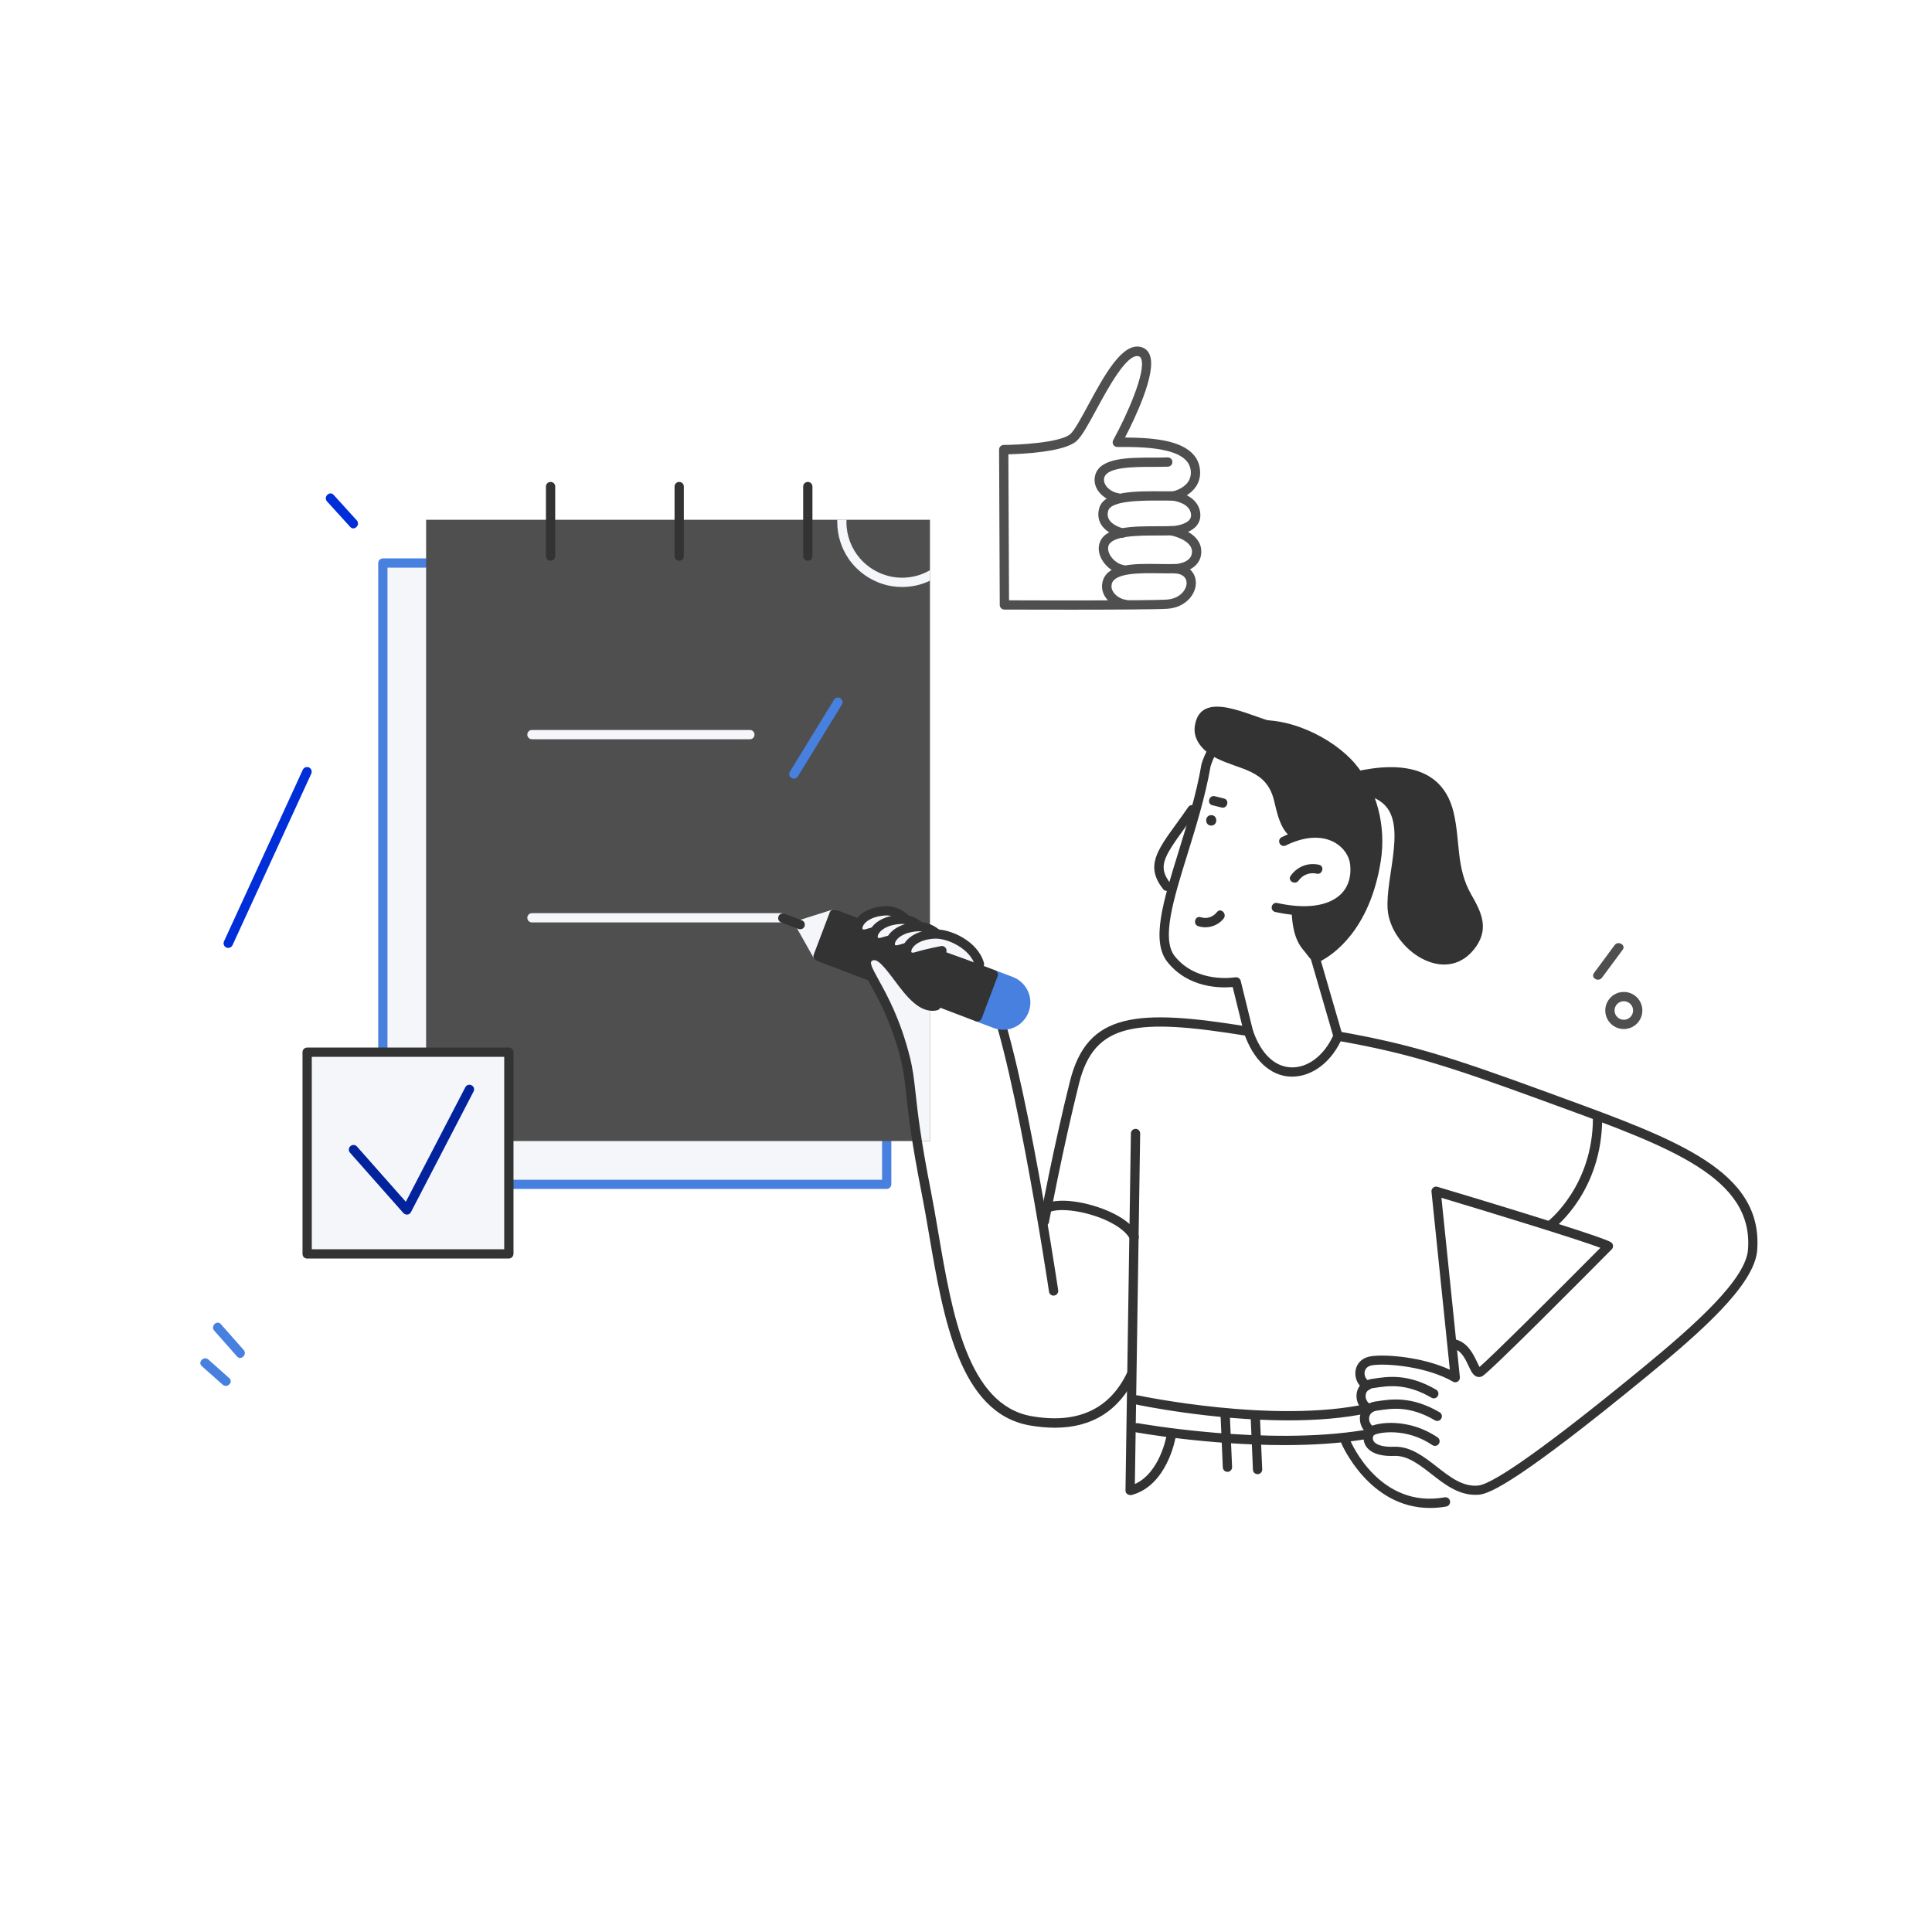 <?xml version="1.0" encoding="UTF-8"?> <svg xmlns="http://www.w3.org/2000/svg" width="901" height="901" viewBox="0 0 901 901" fill="none"> <path d="M413.518 262.575H178.547V552.303H413.518V262.575Z" fill="#F5F6FA"></path> <path d="M413.515 260.413H178.544C177.373 260.413 176.383 261.404 176.383 262.575V552.303C176.383 553.473 177.373 554.464 178.544 554.464H413.515C414.686 554.464 415.676 553.473 415.676 552.303V262.575C415.676 261.404 414.686 260.413 413.515 260.413ZM411.353 550.186H180.706V264.736H411.353V550.186Z" fill="#4780DE"></path> <path d="M433.689 242.401H198.719V532.129H433.689V242.401Z" fill="#4F4F4F"></path> <path d="M256.763 261.494C255.547 261.494 254.602 260.549 254.602 259.333V226.91C254.602 225.695 255.547 224.749 256.763 224.749C257.979 224.749 258.925 225.695 258.925 226.91V259.333C258.925 260.549 257.934 261.494 256.763 261.494Z" fill="#333333"></path> <path d="M316.747 261.494C315.532 261.494 314.586 260.549 314.586 259.333V226.91C314.586 225.695 315.532 224.749 316.747 224.749C317.963 224.749 318.909 225.695 318.909 226.91V259.333C318.909 260.549 317.963 261.494 316.747 261.494Z" fill="#333333"></path> <path d="M376.724 261.494C375.508 261.494 374.562 260.549 374.562 259.333V226.91C374.562 225.695 375.508 224.749 376.724 224.749C377.94 224.749 378.885 225.695 378.885 226.91V259.333C378.885 260.549 377.94 261.494 376.724 261.494Z" fill="#333333"></path> <path d="M349.71 344.757H248.076C246.86 344.757 245.914 343.811 245.914 342.595C245.914 341.379 246.86 340.434 248.076 340.434H349.71C350.926 340.434 351.872 341.379 351.872 342.595C351.872 343.811 350.926 344.757 349.71 344.757Z" fill="#F5F6FA"></path> <path d="M364.48 430.179H248.076C246.86 430.179 245.914 429.234 245.914 428.018C245.914 426.802 246.86 425.856 248.076 425.856H364.48C365.696 425.856 366.642 426.802 366.642 428.018C366.642 429.234 365.696 430.179 364.48 430.179Z" fill="#F5F6FA"></path> <path d="M370.241 363.129C369.835 363.129 369.475 363.039 369.115 362.813C368.079 362.183 367.764 360.877 368.394 359.841L388.928 326.339C389.559 325.303 390.865 324.988 391.9 325.618C392.936 326.248 393.251 327.554 392.621 328.59L372.087 362.093C371.682 362.768 371.006 363.129 370.241 363.129Z" fill="#4780DE"></path> <path d="M420.722 269.42C419.01 269.42 417.299 269.24 415.678 268.925C414.958 268.789 414.237 268.609 413.517 268.384C412.796 268.159 412.076 267.934 411.355 267.664C409.419 266.898 407.573 265.907 405.861 264.737C404.916 264.061 404.015 263.341 403.16 262.575C402.394 261.9 401.719 261.179 401.043 260.414C397.125 255.866 394.739 249.922 394.739 243.482C394.739 243.122 394.739 242.762 394.784 242.401H390.461C390.461 242.762 390.461 243.122 390.461 243.482C390.461 249.741 392.397 255.595 395.639 260.414C396.135 261.179 396.675 261.9 397.261 262.575C397.891 263.341 398.521 264.061 399.197 264.737C402.574 268.114 406.717 270.726 411.355 272.257C412.076 272.482 412.796 272.707 413.517 272.887C414.237 273.067 414.958 273.202 415.678 273.338C417.299 273.608 419.01 273.743 420.722 273.743C425.36 273.743 429.773 272.707 433.69 270.816V265.907C429.863 268.159 425.45 269.42 420.722 269.42Z" fill="#F5F6FA"></path> <path d="M499.072 284.325C483.447 284.325 469.622 284.279 468.406 284.279C467.236 284.279 466.245 283.334 466.245 282.118L465.93 209.663C465.93 208.493 466.875 207.502 468.091 207.502C475.071 207.457 494.299 206.511 499.117 202.459C501.054 200.837 504.341 194.713 507.538 188.814C515.013 174.99 523.524 159.319 532.305 161.886C534.106 162.426 535.457 163.642 536.178 165.488C539.6 173.774 529.063 195.524 524.65 204.035C531.449 204.08 538.79 204.395 545.049 205.926C554.73 208.313 559.639 213.221 559.684 220.426C559.684 225.514 556.757 228.892 553.47 230.963C556.622 232.584 559.504 235.331 559.774 239.789C559.909 241.951 559.188 243.887 557.793 245.463C556.757 246.589 555.406 247.444 554.055 248.03C557.207 249.831 560.224 252.713 560.224 257.216C560.224 261.449 557.838 264.016 554.956 265.547C556.937 267.303 557.702 269.69 557.702 271.851C557.702 277.39 552.659 283.424 544.238 283.919C539.195 284.234 517.85 284.325 499.072 284.325ZM470.568 279.957C482.051 280.002 535.863 280.137 543.968 279.641C550.453 279.236 553.38 274.868 553.38 271.896C553.38 269.239 551.353 267.573 547.886 267.393C546.715 267.348 545.859 266.357 545.859 265.231C545.859 264.061 546.76 263.115 547.931 263.07C548.246 263.07 555.946 262.665 555.901 257.261C555.856 251.677 546.175 249.696 546.084 249.696C545.004 249.516 544.238 248.525 544.328 247.399C544.418 246.319 545.319 245.418 546.4 245.373C548.021 245.328 552.659 244.697 554.595 242.536C555.226 241.815 555.496 241.05 555.451 240.059C555.136 234.43 546.985 233.485 546.895 233.485C545.814 233.395 545.004 232.494 544.959 231.458C544.914 230.378 545.634 229.432 546.67 229.252C547.03 229.162 555.361 227.361 555.361 220.516C555.361 215.427 551.623 212.05 544.013 210.204C537.123 208.493 528.522 208.403 521.047 208.448C520.282 208.448 519.561 208.042 519.201 207.412C518.796 206.736 518.796 205.926 519.156 205.25C525.505 193.723 534.647 173.189 532.17 167.244C531.855 166.479 531.45 166.254 531.044 166.164C525.596 164.588 516.679 181.114 511.321 190.976C507.448 198.091 504.431 203.719 501.864 205.836C495.92 210.834 476.962 211.69 470.253 211.87L470.568 279.957Z" fill="#4F4F4F"></path> <path d="M524.608 284.01C524.518 284.01 524.382 284.01 524.292 283.965C520.78 283.424 517.448 281.353 515.556 278.561C514.025 276.309 513.575 273.788 514.206 271.266C516.322 262.665 529.291 262.845 540.729 263.025C543.34 263.07 545.817 263.115 547.934 263.025C549.149 262.98 550.14 263.926 550.185 265.097C550.23 266.312 549.284 267.303 548.114 267.348C545.862 267.438 543.385 267.393 540.729 267.348C531.903 267.213 519.744 267.078 518.483 272.302C518.168 273.607 518.393 274.913 519.249 276.174C520.465 277.975 522.716 279.371 525.058 279.732C526.229 279.912 527.039 280.993 526.859 282.208C526.589 283.244 525.688 284.01 524.608 284.01Z" fill="#4F4F4F"></path> <path d="M523.48 267.798C523.389 267.798 523.254 267.798 523.164 267.753C519.832 267.258 516.32 264.826 514.248 261.584C512.537 258.927 511.997 256.09 512.717 253.523C515.014 245.418 528.208 245.418 539.916 245.418C542.257 245.418 544.464 245.418 546.4 245.328C547.571 245.283 548.607 246.228 548.652 247.399C548.697 248.615 547.751 249.606 546.58 249.651C544.554 249.741 542.302 249.741 539.916 249.741C530.775 249.741 518.301 249.741 516.905 254.694C516.41 256.495 517.31 258.297 517.896 259.242C519.292 261.404 521.723 263.16 523.84 263.475C525.011 263.655 525.821 264.736 525.641 265.952C525.461 267.033 524.515 267.798 523.48 267.798Z" fill="#4F4F4F"></path> <path d="M523.391 250.777C523.166 250.777 522.986 250.732 522.761 250.687C511.098 247.174 511.773 239.924 512.629 236.997C514.88 228.937 529.47 229.027 542.259 229.117C544.916 229.117 547.438 229.162 549.464 229.072C550.68 229.027 551.671 229.972 551.716 231.143C551.761 232.359 550.815 233.35 549.644 233.395C547.483 233.485 544.961 233.485 542.259 233.44C533.253 233.395 518.213 233.305 516.817 238.168C515.736 241.951 518.168 244.788 524.067 246.544C525.192 246.904 525.868 248.12 525.508 249.246C525.192 250.191 524.337 250.777 523.391 250.777Z" fill="#4F4F4F"></path> <path d="M521.181 234.295C521.091 234.295 520.956 234.295 520.866 234.25C517.308 233.71 513.796 231.504 511.95 228.667C510.509 226.415 510.103 223.938 510.779 221.507C513.076 213.401 526.269 213.401 537.978 213.401C540.319 213.401 542.526 213.401 544.507 213.311C545.723 213.266 546.713 214.212 546.759 215.383C546.804 216.598 545.858 217.589 544.687 217.634C542.661 217.724 540.409 217.724 538.023 217.724C528.881 217.724 516.408 217.724 515.012 222.678C514.652 223.893 514.877 225.154 515.642 226.325C516.813 228.171 519.2 229.657 521.586 230.018C522.757 230.198 523.568 231.278 523.388 232.494C523.117 233.53 522.217 234.295 521.181 234.295Z" fill="#4F4F4F"></path> <path d="M237.312 490.7H143.242V584.77H237.312V490.7Z" fill="#F5F6FA"></path> <path d="M237.264 586.931H143.24C142.024 586.931 141.078 585.986 141.078 584.77V490.701C141.078 489.485 142.024 488.539 143.24 488.539H237.309C238.525 488.539 239.47 489.53 239.47 490.701V584.77C239.425 585.941 238.48 586.931 237.264 586.931ZM145.401 582.608H235.147V492.862H145.401V582.608Z" fill="#333333"></path> <path d="M189.713 566.397C189.083 566.397 188.498 566.127 188.092 565.677L163.235 537.578C162.425 536.677 162.515 535.326 163.415 534.516C164.316 533.705 165.667 533.795 166.478 534.696L189.263 560.453L217.002 507.047C217.542 505.966 218.848 505.561 219.929 506.146C221.01 506.687 221.415 507.992 220.83 509.073L191.65 565.272C191.335 565.902 190.704 566.352 189.984 566.442C189.894 566.397 189.803 566.397 189.713 566.397Z" fill="#02239C"></path> <path d="M166.383 242.671C162.781 238.709 159.178 234.746 155.576 230.783C153.684 228.712 150.667 231.774 152.514 233.845C156.116 237.808 159.719 241.771 163.321 245.733C165.212 247.805 168.229 244.743 166.383 242.671Z" fill="#002ED8"></path> <path d="M113.612 629.531C110.055 625.523 106.497 621.515 102.985 617.508C101.139 615.436 98.076 618.498 99.923 620.57C103.48 624.578 107.038 628.585 110.55 632.593C112.396 634.709 115.458 631.602 113.612 629.531Z" fill="#4780DE"></path> <path d="M106.9 642.68C103.658 639.798 100.416 636.916 97.173 634.034C95.102 632.188 92.04 635.25 94.111 637.096C97.353 639.978 100.596 642.86 103.838 645.742C105.909 647.588 109.016 644.571 106.9 642.68Z" fill="#4780DE"></path> <path d="M753 440.761L743.364 453.775C741.697 456.027 745.435 458.188 747.101 455.937C750.298 451.614 753.541 447.246 756.738 442.923C758.404 440.716 754.621 438.555 753 440.761Z" fill="#4F4F4F"></path> <path d="M757.279 479.893C752.505 479.893 748.633 476.021 748.633 471.247C748.633 466.474 752.505 462.602 757.279 462.602C762.052 462.602 765.925 466.474 765.925 471.247C765.925 476.021 762.052 479.893 757.279 479.893ZM757.279 466.925C754.892 466.925 752.956 468.861 752.956 471.247C752.956 473.634 754.892 475.57 757.279 475.57C759.665 475.57 761.602 473.634 761.602 471.247C761.602 468.861 759.665 466.925 757.279 466.925Z" fill="#4F4F4F"></path> <path d="M106.447 442.067C106.132 442.067 105.817 442.022 105.547 441.887C104.466 441.392 103.971 440.086 104.466 439.005L141.211 358.985C141.707 357.905 142.967 357.409 144.093 357.905C145.174 358.4 145.669 359.706 145.174 360.787L108.429 440.806C108.069 441.572 107.258 442.067 106.447 442.067Z" fill="#002ED8"></path> <path d="M602.608 502.093C602.383 502.093 602.113 502.093 601.888 502.093C592.386 501.732 584.416 494.302 580.138 481.694L574.869 460.304C569.42 460.799 554.38 460.979 544.518 448.731C536.638 438.959 542.402 420.497 549.652 397.081C553.525 384.562 557.938 370.378 560.279 356.598C560.279 356.508 560.324 356.418 560.324 356.328C563.611 345.521 570.861 338.676 581.264 336.559C599.231 332.867 621.611 343.899 632.013 356.238C642.1 368.216 646.558 385.193 643.901 401.764C638.768 433.781 621.701 445.174 616.027 448.146L626.024 482.594C626.159 483.09 626.114 483.585 625.934 484.035C621.206 495.068 612.11 502.093 602.608 502.093ZM576.49 455.756C577.481 455.756 578.337 456.431 578.607 457.422L584.281 480.478C587.973 491.285 594.322 497.454 602.068 497.77C609.858 498.085 617.468 492.276 621.701 483L611.389 447.515C611.074 446.435 611.659 445.309 612.695 444.903C612.92 444.813 633.995 436.213 639.668 401.043C642.145 385.733 638.047 370.017 628.771 358.985C619.089 347.547 598.06 337.46 582.164 340.747C573.293 342.594 567.394 348.177 564.557 357.409C562.125 371.413 557.712 385.688 553.795 398.297C547.175 419.596 541.501 438.014 547.896 445.984C558.253 458.863 575.95 455.801 576.085 455.756C576.22 455.756 576.355 455.756 576.49 455.756Z" fill="#333333"></path> <path d="M641.779 401.359C636.826 432.205 619.264 446.119 613.95 448.911C611.023 447.966 610.078 445.624 607.916 443.147C603.683 438.329 602.558 431.484 602.332 424.369C621.831 426.531 633.224 417.93 631.828 402.98C630.927 393.343 619.174 383.526 601.117 391.182C602.242 380.329 601.927 369.432 597.919 359.885C593.641 349.798 585.221 343.854 575.539 340.702C592.291 332.642 618.589 343.584 630.387 357.589C640.113 369.117 644.301 385.643 641.779 401.359Z" fill="#333333"></path> <path d="M544.156 415.499C543.525 415.499 542.895 415.229 542.445 414.688C534.159 404.061 539.337 396.946 548.749 383.977C550.415 381.681 552.216 379.159 554.153 376.367C554.828 375.377 556.179 375.151 557.17 375.827C558.16 376.502 558.385 377.853 557.71 378.844C555.774 381.681 553.927 384.203 552.261 386.499C542.445 400.053 539.878 404.331 545.867 412.032C546.587 412.977 546.452 414.328 545.507 415.049C545.101 415.319 544.606 415.499 544.156 415.499Z" fill="#333333"></path> <path d="M608.054 426.892C603.956 426.892 599.498 426.351 594.725 425.316C593.554 425.045 592.833 423.92 593.104 422.749C593.374 421.578 594.5 420.813 595.67 421.128C608.549 423.965 618.861 422.704 624.76 417.525C628.543 414.193 630.254 409.24 629.669 403.296C629.263 399.153 626.516 395.19 622.419 392.893C616.385 389.516 608.279 390.011 599.633 394.289C598.552 394.83 597.246 394.379 596.751 393.299C596.211 392.218 596.661 390.912 597.742 390.417C611.161 383.752 620.302 386.724 624.535 389.111C629.894 392.083 633.451 397.261 633.992 402.845C634.712 410.275 632.506 416.445 627.642 420.768C623.004 424.775 616.249 426.892 608.054 426.892Z" fill="#333333"></path> <path d="M593.642 336.56C583.33 334.353 559.914 320.844 557.212 338.541C556.176 345.431 561.715 350.79 567.299 353.581C578.466 359.21 590.489 358.805 594.092 373.08C595.443 378.528 597.334 388.976 603.728 391.047C608.907 392.713 611.834 385.418 613.365 380.78C618.228 366.19 606.07 341.648 593.642 336.56Z" fill="#333333"></path> <path d="M615.172 403.295C609.993 402.124 604.905 404.151 601.888 408.474C600.312 410.77 604.049 412.932 605.625 410.635C607.517 407.933 610.849 406.717 614.046 407.438C616.703 408.113 617.874 403.926 615.172 403.295Z" fill="#333333"></path> <path d="M564.872 380.149C561.72 380.149 561.72 385.013 564.872 385.013C567.979 385.013 568.024 380.149 564.872 380.149Z" fill="#333333"></path> <path d="M570.855 372.404C569.414 372.044 567.973 371.684 566.532 371.323C563.83 370.648 562.66 374.836 565.361 375.511C566.802 375.872 568.243 376.232 569.684 376.592C572.386 377.268 573.557 373.08 570.855 372.404Z" fill="#333333"></path> <path d="M567.575 425.315C565.684 427.702 562.847 428.648 559.965 427.747C557.308 426.892 556.182 431.079 558.794 431.935C563.027 433.286 567.845 431.89 570.637 428.378C572.348 426.216 569.331 423.154 567.575 425.315Z" fill="#333333"></path> <path d="M686.139 417.21C678.934 404.646 681.096 392.353 677.899 378.889C671.684 352.681 643.81 355.923 623.772 362.047C621.115 362.858 622.241 367.046 624.942 366.235C626.338 365.83 627.734 365.38 629.175 364.974C627.824 369.117 629.04 373.665 632.102 376.727C633.768 378.393 634.624 372.584 634.084 370.783C638.947 370.783 642.73 372.584 645.431 375.106C656.734 385.643 644.531 412.887 647.548 427.027C651.285 444.499 675.512 460.034 688.481 441.301C694.38 432.656 690.777 425.271 686.139 417.21Z" fill="#333333"></path> <path d="M639.666 669.473C639.305 669.473 638.945 669.383 638.63 669.203C635.433 667.446 633.676 663.709 634.307 660.106C634.937 656.594 637.594 654.162 641.467 653.577L641.917 653.532C648.852 652.451 658.308 651.01 671.367 658.62C672.403 659.206 672.763 660.557 672.133 661.592C671.547 662.628 670.196 662.988 669.161 662.358C657.453 655.513 649.167 656.774 642.548 657.81L642.097 657.855C640.116 658.17 638.855 659.251 638.54 660.872C638.225 662.673 639.125 664.519 640.701 665.42C641.737 666.005 642.142 667.311 641.557 668.347C641.152 669.067 640.431 669.473 639.666 669.473Z" fill="#333333"></path> <path d="M638.087 658.935C637.727 658.935 637.367 658.845 637.052 658.664C633.854 656.908 632.098 653.171 632.729 649.568C633.359 646.056 636.016 643.624 639.889 643.039L640.294 642.994C647.229 641.913 656.685 640.472 669.744 648.082C670.78 648.668 671.14 650.019 670.51 651.054C669.924 652.09 668.573 652.45 667.538 651.82C655.83 644.975 647.544 646.236 640.924 647.272L640.474 647.317C638.493 647.632 637.232 648.713 636.917 650.334C636.601 652.135 637.502 653.981 639.078 654.882C640.114 655.467 640.519 656.773 639.934 657.809C639.573 658.529 638.853 658.935 638.087 658.935Z" fill="#333333"></path> <path d="M637.548 648.398C637.188 648.398 636.828 648.308 636.513 648.128C633.315 646.371 631.559 642.634 632.19 639.031C632.82 635.519 635.477 633.087 639.35 632.502C646.194 631.466 663.306 632.817 676.14 638.761L667.584 555.769C667.494 555.049 667.809 554.329 668.349 553.878C668.89 553.428 669.655 553.248 670.331 553.473C678.031 555.769 745.847 576.078 751.206 579.276C751.791 579.636 752.152 580.221 752.242 580.852C752.332 581.527 752.107 582.158 751.611 582.653C738.282 596.117 694.467 640.202 691.225 641.823C690.414 642.229 689.514 642.319 688.703 642.003C686.947 641.373 686.046 639.482 684.921 637.095C683.66 634.393 682.174 631.196 679.517 629.575L680.823 642.274C680.913 643.084 680.508 643.85 679.832 644.3C679.157 644.75 678.256 644.75 677.581 644.345C665.648 637.365 646.78 635.654 639.98 636.69C637.999 637.005 636.738 638.086 636.423 639.707C636.107 641.508 637.008 643.354 638.584 644.255C639.62 644.84 640.025 646.146 639.44 647.182C639.079 647.993 638.314 648.398 637.548 648.398ZM679.022 624.712C684.651 626.288 687.172 631.691 688.883 635.294C689.199 636.014 689.649 636.87 689.964 637.5C695.323 632.997 725.268 603.187 746.343 581.932C735.851 577.97 698.88 566.622 672.222 558.606L679.022 624.712Z" fill="#333333"></path> <path d="M687.981 697.121C679.966 697.121 673.616 692.168 667.447 687.35C661.773 682.936 656.369 678.749 650.29 678.974C639.798 679.379 636.961 675.146 636.196 672.624C635.385 669.923 636.421 666.77 638.582 665.51C642.455 663.168 657.135 661.277 670.419 670.328C671.41 671.003 671.68 672.354 671.004 673.345C670.329 674.336 668.978 674.606 667.987 673.93C655.874 665.69 642.995 667.941 640.789 669.247C640.564 669.382 639.978 670.328 640.338 671.454C641.014 673.705 644.706 674.921 650.11 674.696C657.72 674.426 664.025 679.289 670.059 684.017C676.273 688.881 682.217 693.474 689.332 692.798C694.375 692.348 711.712 682.531 765.614 638.266C790.741 617.642 814.112 596.657 815.193 582.788C817.76 549.15 779.078 535.01 725.492 515.467L719.593 513.306C674.517 496.824 656.459 491.15 623.497 485.296C622.326 485.071 621.516 483.945 621.741 482.775C621.966 481.604 623.047 480.838 624.263 481.018C657.495 486.917 675.733 492.636 721.079 509.208L726.978 511.369C782.321 531.588 822.308 546.178 819.471 583.103C818.21 599.404 792.407 621.83 768.316 641.598C708.965 690.322 695.006 696.581 689.692 697.076C689.152 697.121 688.566 697.121 687.981 697.121Z" fill="#333333"></path> <path d="M723.418 573.241C722.788 573.241 722.112 572.971 721.707 572.385C720.986 571.44 721.167 570.089 722.112 569.368C722.337 569.188 742.871 552.977 742.871 521.366C742.871 520.15 743.817 519.204 745.033 519.204C746.249 519.204 747.194 520.195 747.194 521.366C747.194 555.184 725.625 572.115 724.724 572.791C724.364 573.106 723.868 573.241 723.418 573.241Z" fill="#333333"></path> <path d="M487.007 571.801C486.872 571.801 486.737 571.801 486.602 571.756C485.431 571.531 484.666 570.405 484.891 569.234C484.936 568.874 491.465 534.245 498.985 504.255C507.046 471.968 530.237 470.302 582.518 478.857C583.688 479.038 584.499 480.163 584.319 481.334C584.139 482.505 583.013 483.315 581.842 483.135C530.012 474.67 510.333 476.741 503.218 505.29C495.743 535.146 489.259 569.684 489.169 570.045C488.944 571.08 488.043 571.801 487.007 571.801Z" fill="#333333"></path> <path d="M530.464 581.392C530.644 579.771 530.869 578.15 531.14 576.529C529.113 571.801 523.98 568.334 519.702 566.127C509.93 561.129 494.71 557.886 487.19 561.489C486.109 561.984 485.658 563.29 486.154 564.371C486.649 565.452 487.955 565.902 489.036 565.407C494.394 562.84 508.039 565.046 517.72 570C523.529 572.972 527.042 576.439 527.627 579.726C527.807 580.762 528.708 581.528 529.744 581.528C529.879 581.528 530.014 581.528 530.149 581.483C530.239 581.483 530.329 581.438 530.464 581.392Z" fill="#333333"></path> <path d="M491.331 604.223C490.295 604.223 489.349 603.458 489.214 602.377C489.034 601.161 470.706 478.767 457.107 458.368C456.432 457.378 456.702 456.027 457.693 455.351C458.683 454.676 460.034 454.946 460.71 455.937C474.804 477.101 492.727 596.613 493.492 601.701C493.672 602.872 492.862 603.998 491.691 604.178C491.556 604.223 491.466 604.223 491.331 604.223Z" fill="#333333"></path> <path d="M472.333 455.62L464.003 452.468C463.462 452.243 462.877 452.288 462.336 452.513C461.796 452.739 461.391 453.189 461.211 453.729L453.736 473.453C453.33 474.578 453.871 475.839 454.996 476.245L463.327 479.397C464.813 479.937 466.344 480.252 467.83 480.252C469.586 480.252 471.343 479.892 473.009 479.127C476.116 477.731 478.458 475.209 479.673 472.057C482.195 465.482 478.908 458.142 472.333 455.62Z" fill="#4780DE"></path> <path d="M391.001 425.585C390.641 424.46 389.425 423.829 388.299 424.189L372.539 429.188C371.908 429.368 371.413 429.863 371.188 430.449C370.962 431.034 371.007 431.755 371.323 432.295L379.608 447.02C380.014 447.74 380.734 448.101 381.5 448.101C381.86 448.101 382.22 448.011 382.535 447.831C383.571 447.245 383.931 445.939 383.346 444.904L382.445 443.327L387.939 428.828L389.56 428.332C390.731 427.927 391.406 426.711 391.001 425.585Z" fill="#F5F6FA"></path> <path d="M465.215 453.595C464.99 453.054 464.539 452.649 463.999 452.469L389.743 424.235C388.617 423.829 387.357 424.37 386.951 425.496L379.476 445.219C379.251 445.759 379.296 446.345 379.521 446.885C379.746 447.426 380.197 447.831 380.737 448.011L454.993 476.245C455.263 476.335 455.488 476.38 455.758 476.38C456.614 476.38 457.469 475.84 457.785 474.984L465.26 455.261C465.485 454.72 465.44 454.135 465.215 453.595Z" fill="#333333"></path> <path d="M373.172 433.375C372.902 433.375 372.677 433.33 372.407 433.24L364.301 430.178C363.175 429.773 362.635 428.512 363.04 427.386C363.446 426.26 364.706 425.72 365.832 426.125L373.938 429.187C375.064 429.593 375.604 430.853 375.199 431.979C374.883 432.88 374.073 433.375 373.172 433.375Z" fill="#333333"></path> <path d="M433.695 468.455V532.129H429.732C426.039 512.225 424.598 502.949 422.167 493.402C413.881 460.44 400.822 449.858 407.577 446.931C412.89 444.589 422.077 464.538 433.695 468.455Z" fill="#F5F6FA"></path> <path d="M491.964 665.825C488.227 665.825 484.309 665.465 480.166 664.745C447.429 658.981 439.909 614.625 433.244 575.539C432.073 568.649 430.948 562.164 429.732 555.995C425.003 532.084 423.607 519.52 422.617 510.334C421.896 503.94 421.401 499.347 420.05 493.943C415.817 477.056 409.918 466.339 406 459.269C402.173 452.289 399.651 447.696 404.154 444.589C410.053 440.536 415.367 447.651 420.545 454.541C425.319 460.935 430.767 468.14 436.081 466.969C437.252 466.699 438.423 467.465 438.648 468.59C438.918 469.761 438.152 470.932 437.027 471.157C428.966 472.959 422.617 464.538 417.078 457.108C412.395 450.848 408.927 446.525 406.631 448.101C405.46 448.912 406.586 451.209 409.828 457.108C413.836 464.358 419.87 475.345 424.283 492.817C425.724 498.536 426.264 503.264 426.985 509.794C427.975 518.89 429.371 531.318 434.055 555.095C435.27 561.309 436.396 567.838 437.567 574.728C443.961 612.419 451.256 655.153 480.977 660.422C502.411 664.204 517.452 657.315 525.692 640.023C526.188 638.942 527.494 638.492 528.574 638.987C529.655 639.482 530.105 640.788 529.61 641.869C522 657.81 509.391 665.825 491.964 665.825Z" fill="#333333"></path> <path d="M416.493 432.565C416.493 432.565 410.233 433.691 404.559 435.402C397.264 437.609 397.985 425.631 412.89 424.775C419.735 424.415 426.895 430.854 427.66 439.185" fill="#F5F6FA"></path> <path d="M427.658 441.346C426.532 441.346 425.632 440.491 425.497 439.365C424.821 431.89 418.247 426.576 412.978 426.937C406.539 427.297 403.251 429.909 402.396 431.98C402.126 432.655 402.171 433.196 402.306 433.331C402.441 433.466 402.981 433.601 403.927 433.286C409.646 431.575 415.86 430.449 416.085 430.404C417.256 430.179 418.382 430.989 418.607 432.16C418.832 433.331 418.021 434.457 416.851 434.682C416.806 434.682 410.636 435.808 405.143 437.474C402.666 438.239 400.459 437.789 399.063 436.258C397.713 434.772 397.442 432.565 398.388 430.359C399.784 426.937 404.332 423.109 412.753 422.614C421.038 422.163 428.964 429.819 429.819 439.005C429.91 440.176 429.054 441.256 427.883 441.346C427.793 441.346 427.748 441.346 427.658 441.346Z" fill="#333333"></path> <path d="M423.61 436.528C423.61 436.528 417.35 437.654 411.677 439.365C404.382 441.572 405.102 429.594 420.007 428.738C426.852 428.378 434.012 434.817 434.777 443.148" fill="#F5F6FA"></path> <path d="M434.775 445.309C433.649 445.309 432.749 444.454 432.614 443.328C431.938 435.853 425.454 430.539 420.095 430.899C413.656 431.26 410.368 433.872 409.513 435.943C409.243 436.618 409.288 437.159 409.423 437.294C409.558 437.429 410.098 437.564 411.044 437.249C416.763 435.538 422.977 434.412 423.202 434.367C424.373 434.142 425.499 434.952 425.724 436.123C425.949 437.294 425.139 438.42 423.968 438.645C423.923 438.645 417.754 439.771 412.26 441.437C409.783 442.202 407.577 441.752 406.181 440.221C404.83 438.735 404.56 436.528 405.505 434.322C406.901 430.899 411.404 427.072 419.87 426.577C428.111 426.126 436.081 433.781 436.937 442.968C437.027 444.139 436.171 445.219 435 445.309C434.91 445.309 434.82 445.309 434.775 445.309Z" fill="#333333"></path> <path d="M431.532 439.95C431.532 439.95 425.272 441.076 419.598 442.787C412.303 444.994 413.024 433.016 427.929 432.16C432.837 431.89 437.971 435.177 440.718 440.13" fill="#F5F6FA"></path> <path d="M417.932 445.219C416.401 445.219 415.095 444.678 414.149 443.643C412.798 442.157 412.528 439.95 413.474 437.744C414.87 434.321 419.373 430.494 427.839 429.998C433.558 429.683 439.457 433.331 442.654 439.095C443.239 440.13 442.834 441.436 441.798 442.022C440.763 442.607 439.457 442.247 438.871 441.166C436.485 436.843 432.162 434.051 428.109 434.321C421.67 434.682 418.382 437.293 417.527 439.365C417.256 440.04 417.302 440.581 417.437 440.716C417.572 440.851 418.112 440.986 419.058 440.671C424.777 438.96 430.991 437.834 431.216 437.789C432.387 437.564 433.513 438.374 433.738 439.545C433.963 440.716 433.152 441.842 431.982 442.067C431.937 442.067 425.767 443.192 420.274 444.859C419.418 445.084 418.652 445.219 417.932 445.219Z" fill="#333333"></path> <path d="M439.235 443.373C439.235 443.373 432.975 444.498 427.302 446.21C420.007 448.416 420.727 436.438 435.632 435.582C442.477 435.222 454.23 440.626 456.752 449.632L439.235 443.373Z" fill="#F5F6FA"></path> <path d="M456.751 451.794C455.806 451.794 454.95 451.163 454.68 450.218C452.518 442.517 441.936 437.429 435.767 437.744C429.328 438.104 426.04 440.716 425.185 442.788C424.915 443.463 424.96 444.003 425.095 444.138C425.23 444.274 425.77 444.409 426.716 444.093C432.435 442.382 438.649 441.256 438.874 441.211C440.045 440.986 441.171 441.797 441.396 442.968C441.621 444.138 440.81 445.264 439.64 445.489C439.595 445.489 433.425 446.615 427.932 448.281C425.455 449.002 423.248 448.596 421.852 447.065C420.502 445.579 420.231 443.373 421.177 441.166C422.573 437.744 427.121 433.916 435.542 433.421C443.152 433.016 456.031 438.87 458.868 449.047C459.183 450.218 458.508 451.388 457.382 451.704C457.157 451.749 456.931 451.794 456.751 451.794Z" fill="#333333"></path> <path d="M600.799 662.403C564.909 662.403 530.281 655.108 529.785 654.973C528.615 654.703 527.894 653.577 528.119 652.406C528.389 651.236 529.515 650.515 530.686 650.74C531.316 650.875 594.224 664.16 637.589 654.658C638.76 654.388 639.886 655.153 640.156 656.324C640.426 657.495 639.66 658.666 638.49 658.891C626.827 661.458 613.723 662.403 600.799 662.403Z" fill="#333333"></path> <path d="M586.478 687.486C585.307 687.486 584.362 686.585 584.317 685.414L583.236 660.557C583.191 659.386 584.092 658.351 585.307 658.306C586.523 658.306 587.514 659.161 587.559 660.377L588.64 685.234C588.685 686.405 587.784 687.441 586.568 687.486C586.523 687.486 586.523 687.486 586.478 687.486Z" fill="#333333"></path> <path d="M572.431 686.404C571.261 686.404 570.315 685.504 570.27 684.333L569.189 659.476C569.144 658.305 570.045 657.269 571.261 657.224C572.431 657.179 573.467 658.08 573.512 659.296L574.593 684.153C574.638 685.324 573.737 686.359 572.521 686.404C572.476 686.404 572.476 686.404 572.431 686.404Z" fill="#333333"></path> <path d="M598.908 673.931C563.109 673.931 530.326 668.077 529.876 667.987C528.705 667.762 527.94 666.636 528.12 665.465C528.345 664.294 529.471 663.529 530.642 663.709C531.227 663.799 590.262 674.381 635.879 666.951C637.049 666.726 638.175 667.581 638.355 668.752C638.535 669.923 637.725 671.049 636.554 671.229C624.486 673.21 611.517 673.931 598.908 673.931Z" fill="#333333"></path> <path d="M527.041 697.212C526.545 697.212 526.095 697.032 525.69 696.762C525.149 696.356 524.834 695.726 524.879 695.05L527.401 528.572C527.401 527.401 528.392 526.455 529.562 526.455C529.562 526.455 529.562 526.455 529.607 526.455C530.778 526.455 531.769 527.446 531.724 528.662L529.247 692.078C540.955 686.855 543.972 669.743 544.017 669.563C544.197 668.392 545.323 667.582 546.494 667.807C547.665 667.987 548.475 669.113 548.25 670.283C548.07 671.229 544.197 692.979 527.536 697.257C527.401 697.167 527.221 697.212 527.041 697.212Z" fill="#333333"></path> <path d="M666.82 703.246C638.45 703.246 625.707 673.481 625.572 673.165C625.121 672.085 625.617 670.779 626.742 670.328C627.868 669.878 629.129 670.373 629.579 671.499C630.12 672.805 643.404 703.696 673.71 698.293C674.88 698.067 676.006 698.878 676.231 700.049C676.456 701.22 675.646 702.345 674.475 702.57C671.773 703.066 669.252 703.246 666.82 703.246Z" fill="#333333"></path> </svg> 